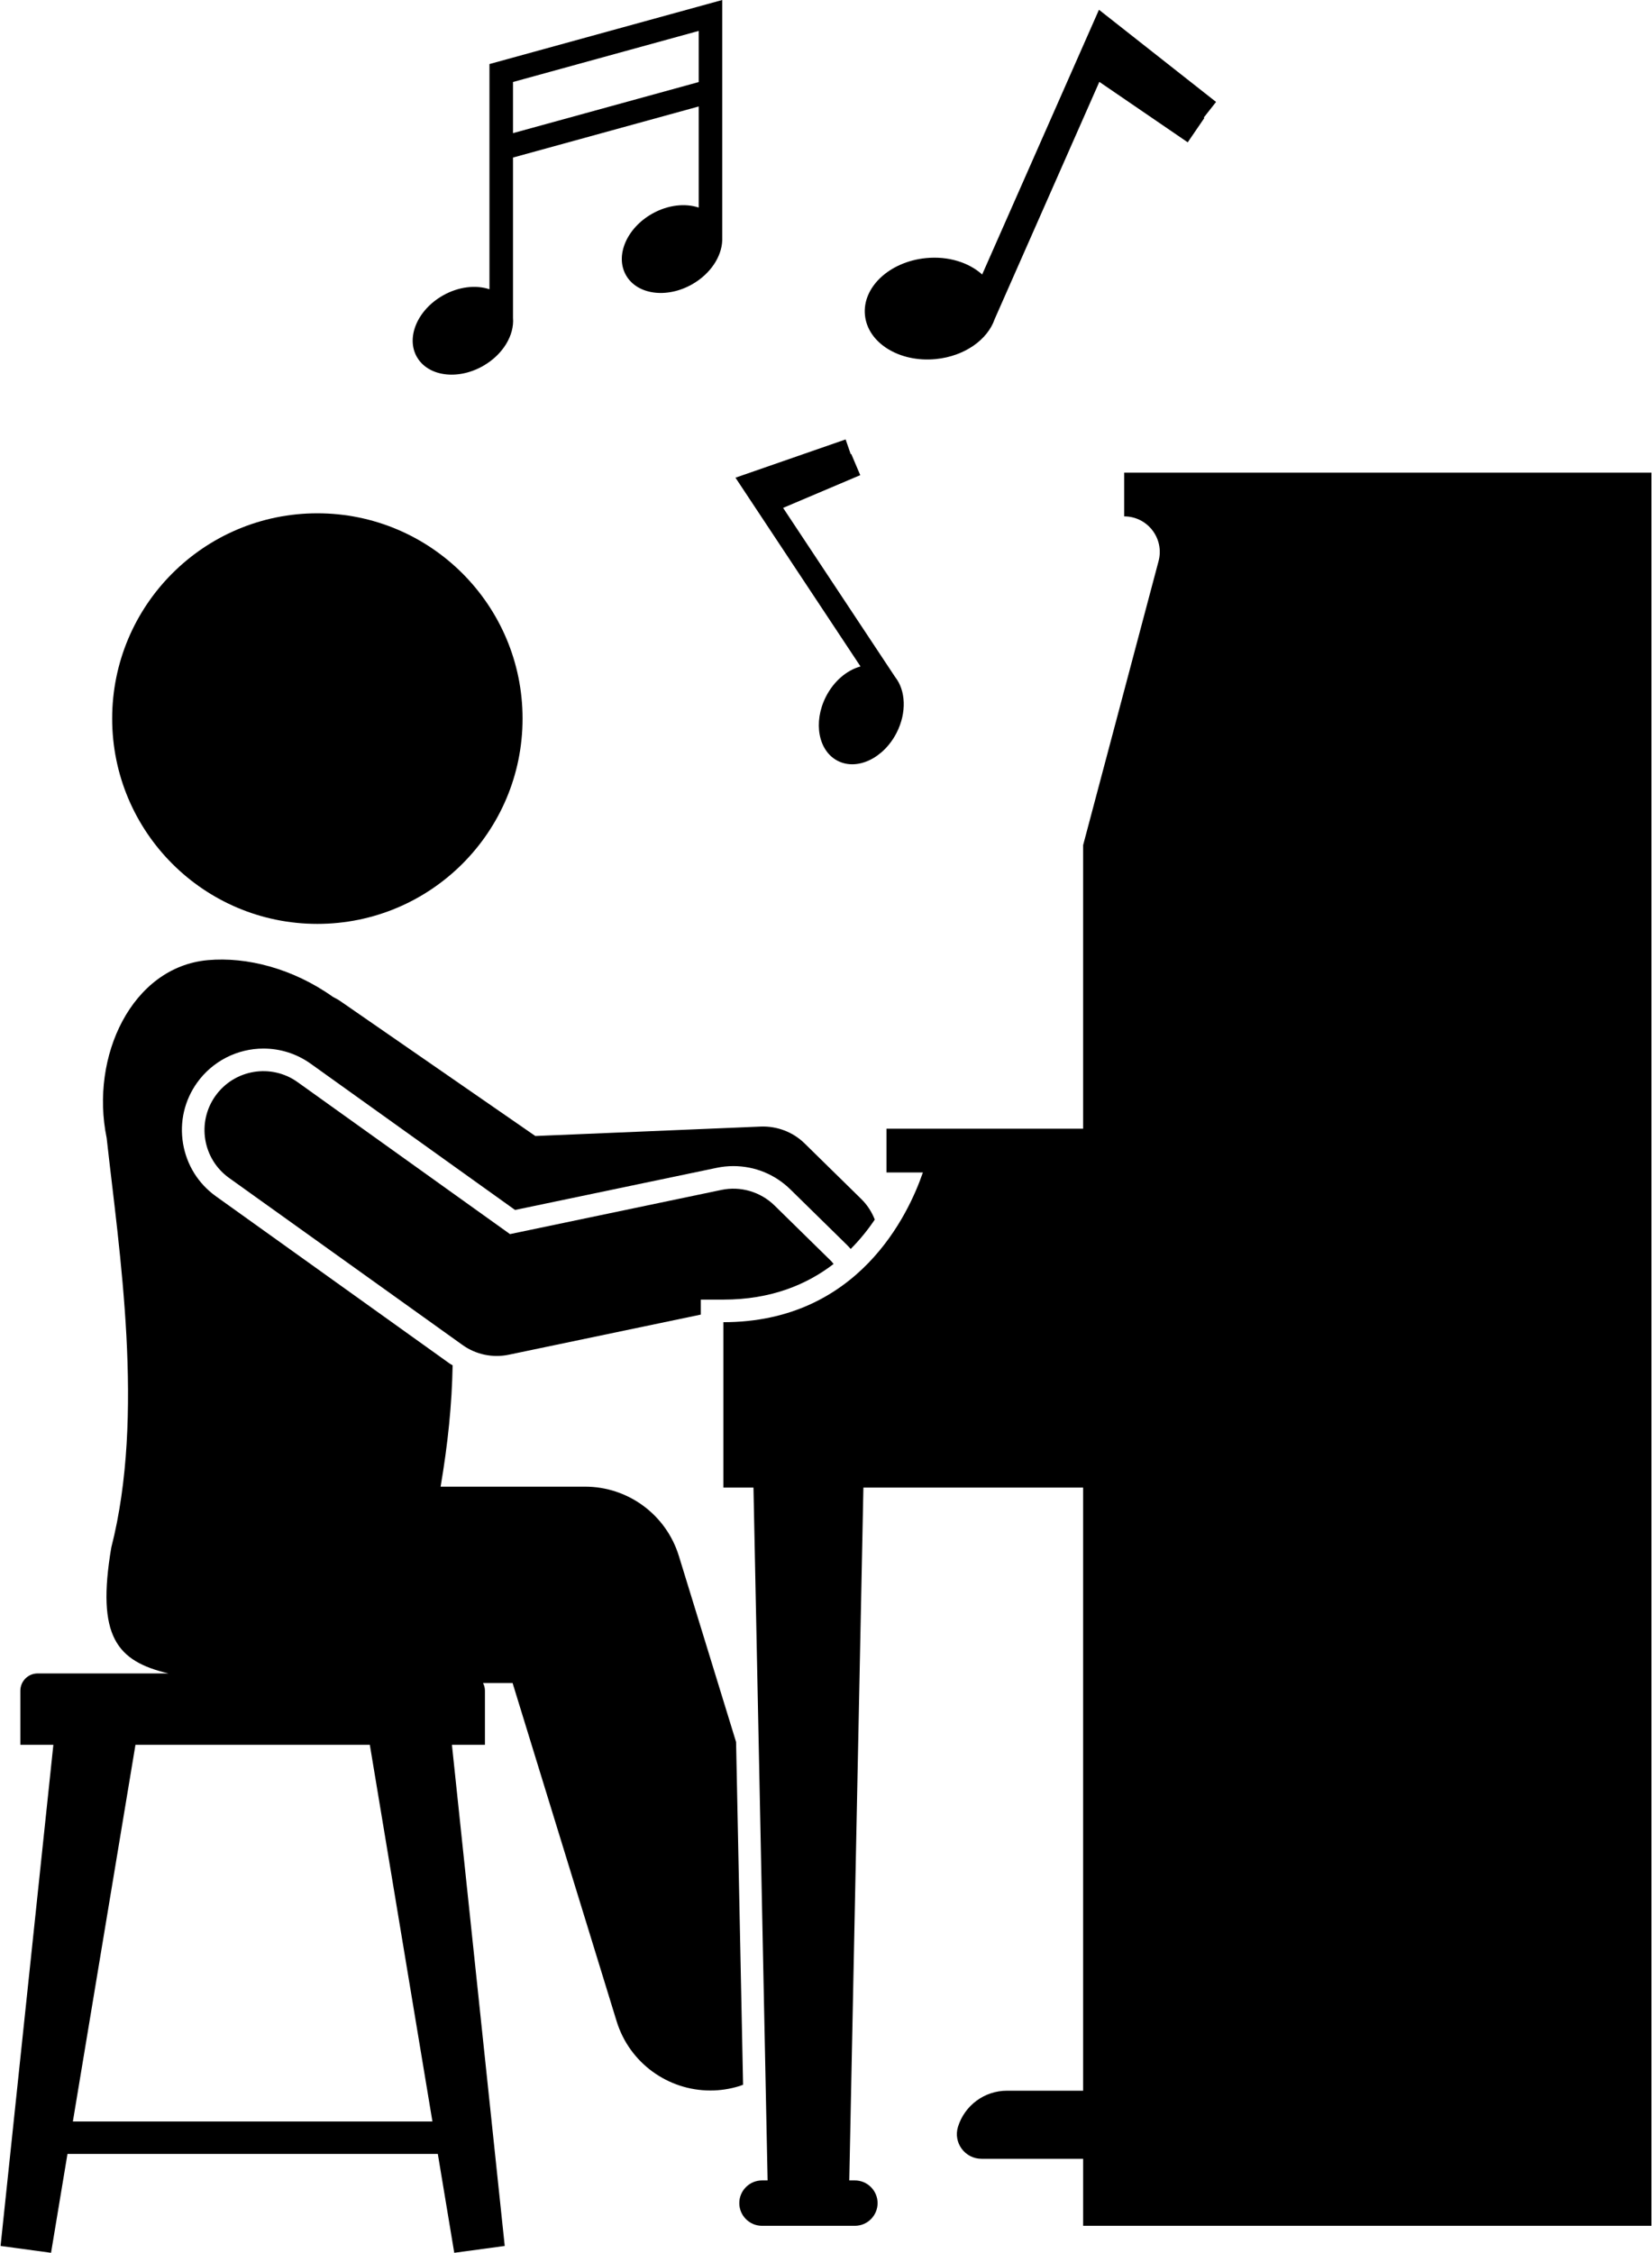 <?xml version="1.0" encoding="UTF-8"?>
<!DOCTYPE svg PUBLIC '-//W3C//DTD SVG 1.0//EN'
          'http://www.w3.org/TR/2001/REC-SVG-20010904/DTD/svg10.dtd'>
<svg height="229" viewBox="0 0 168.22 229.458" width="168" xmlns="http://www.w3.org/2000/svg" xmlns:xlink="http://www.w3.org/1999/xlink"
><g
  ><path d="m69.117 158.481c-1.291-4.196-5.168-7.06-9.558-7.06h-14.72c.747-4.383 1.155-8.412 1.225-12.359-.11-.071-.227-.126-.334-.202l-23.779-17.009c-1.804-1.29-2.996-3.204-3.359-5.392-.363-2.187.147-4.384 1.437-6.188 1.556-2.174 4.082-3.471 6.757-3.471 1.738 0 3.406.536 4.823 1.549l20.817 14.89 20.546-4.292c.556-.117 1.128-.176 1.699-.176 2.186 0 4.249.844 5.811 2.376l5.779 5.669c.129.126.245.261.365.394.965-.964 1.776-1.984 2.454-2.991-.299-.763-.75-1.48-1.374-2.092l-5.78-5.67c-1.184-1.161-2.801-1.77-4.453-1.712l-22.981.962-19.842-13.719c-.251-.174-.513-.318-.779-.449-4.086-2.902-8.79-4.101-12.752-3.745-7.728.696-12.028 9.801-10.308 18.116 1.274 11.54 3.925 28.203.472 41.709-1.537 9.083.561 11.575 5.823 12.827h-13.328c-.973 0-1.762.789-1.762 1.762v5.505h3.364l-5.38 51.045 5.143.698 1.675-10.073h37.737l1.675 10.073 5.143-.698-5.381-51.045h3.364v-5.505c0-.285-.074-.551-.195-.789h3.012l10.599 34.445c1.323 4.3 5.279 7.062 9.554 7.062.974 0 1.965-.144 2.944-.445.134-.041.26-.096.39-.142l-.713-34.909zm-25.111 57.601h-36.639l6.378-38.367h23.882z"
    /><ellipse cx="33.378" cy="72.677" rx="20.909" ry="20.91" transform="translate(-1.097 .514)"
    /><path d="m42.416 36.346c1.123 1.986 4.138 2.406 6.732.938 2.049-1.159 3.218-3.149 3.068-4.913v-16.323l18.924-5.204v10.299c-1.379-.461-3.144-.28-4.75.629-2.595 1.468-3.787 4.268-2.664 6.254s4.138 2.406 6.732.938c1.878-1.062 3.016-2.822 3.078-4.467h.002v-.041c.002-.077.003-.154 0-.231v-24.225l-23.722 6.524v22.937c-1.378-.456-3.136-.274-4.737.632-2.595 1.468-3.787 4.268-2.664 6.254zm9.8-27.994 18.924-5.204v5.209l-18.924 5.204v-5.209z"
    /><path d="m88.079 32.099c.282 2.84 3.519 4.842 7.229 4.473 2.93-.292 5.272-1.977 5.99-4.071l10.665-24.162 9.006 6.157 1.693-2.477-.061-.042 1.255-1.594-11.931-9.389-11.902 26.965c-1.346-1.218-3.45-1.898-5.739-1.67-3.709.369-6.488 2.97-6.205 5.81z"
    /><path d="m87.626 67.881c-1.371.373-2.707 1.472-3.523 3.076-1.323 2.6-.782 5.529 1.208 6.542 1.99 1.013 4.676-.274 5.999-2.874 1.045-2.054.923-4.309-.153-5.666l-11.418-17.229 7.86-3.334-.917-2.161-.053.023-.52-1.5-11.224 3.897z"
    /><path d="m73.651 132.37c4.869 0 8.515-1.54 11.232-3.631-.082-.09-.144-.192-.232-.279l-5.78-5.67c-1.43-1.403-3.469-2.002-5.428-1.59l-21.534 4.498-21.639-15.477c-2.692-1.927-6.441-1.306-8.37 1.389-1.928 2.695-1.306 6.443 1.39 8.371l23.779 17.009c1.364.976 3.076 1.336 4.717.993l19.566-4.087v-1.526h2.3z"
    /><path d="m114.495 52.596c2.38 0 4.114 2.255 3.503 4.555l-7.686 28.926v28.886h-20.037v4.459h1.276 2.431c-1.442 4.2-6.543 15.248-20.33 15.248v16.844h3.068l1.44 70.569h-.573c-1.272 0-2.312 1.04-2.312 2.312s1.041 2.312 2.312 2.312h9.468c1.272 0 2.312-1.04 2.312-2.312s-1.04-2.312-2.312-2.312h-.573l1.44-70.569h6.536 15.854v2.3 59.132h-7.763c-2.29 0-4.313 1.492-4.99 3.679-.5 1.617.708 3.256 2.401 3.256h10.353v6.826h29.064 28.844v-87.303-86.807-.495-3.963h-53.725v4.458z"
  /></g
></svg
>

